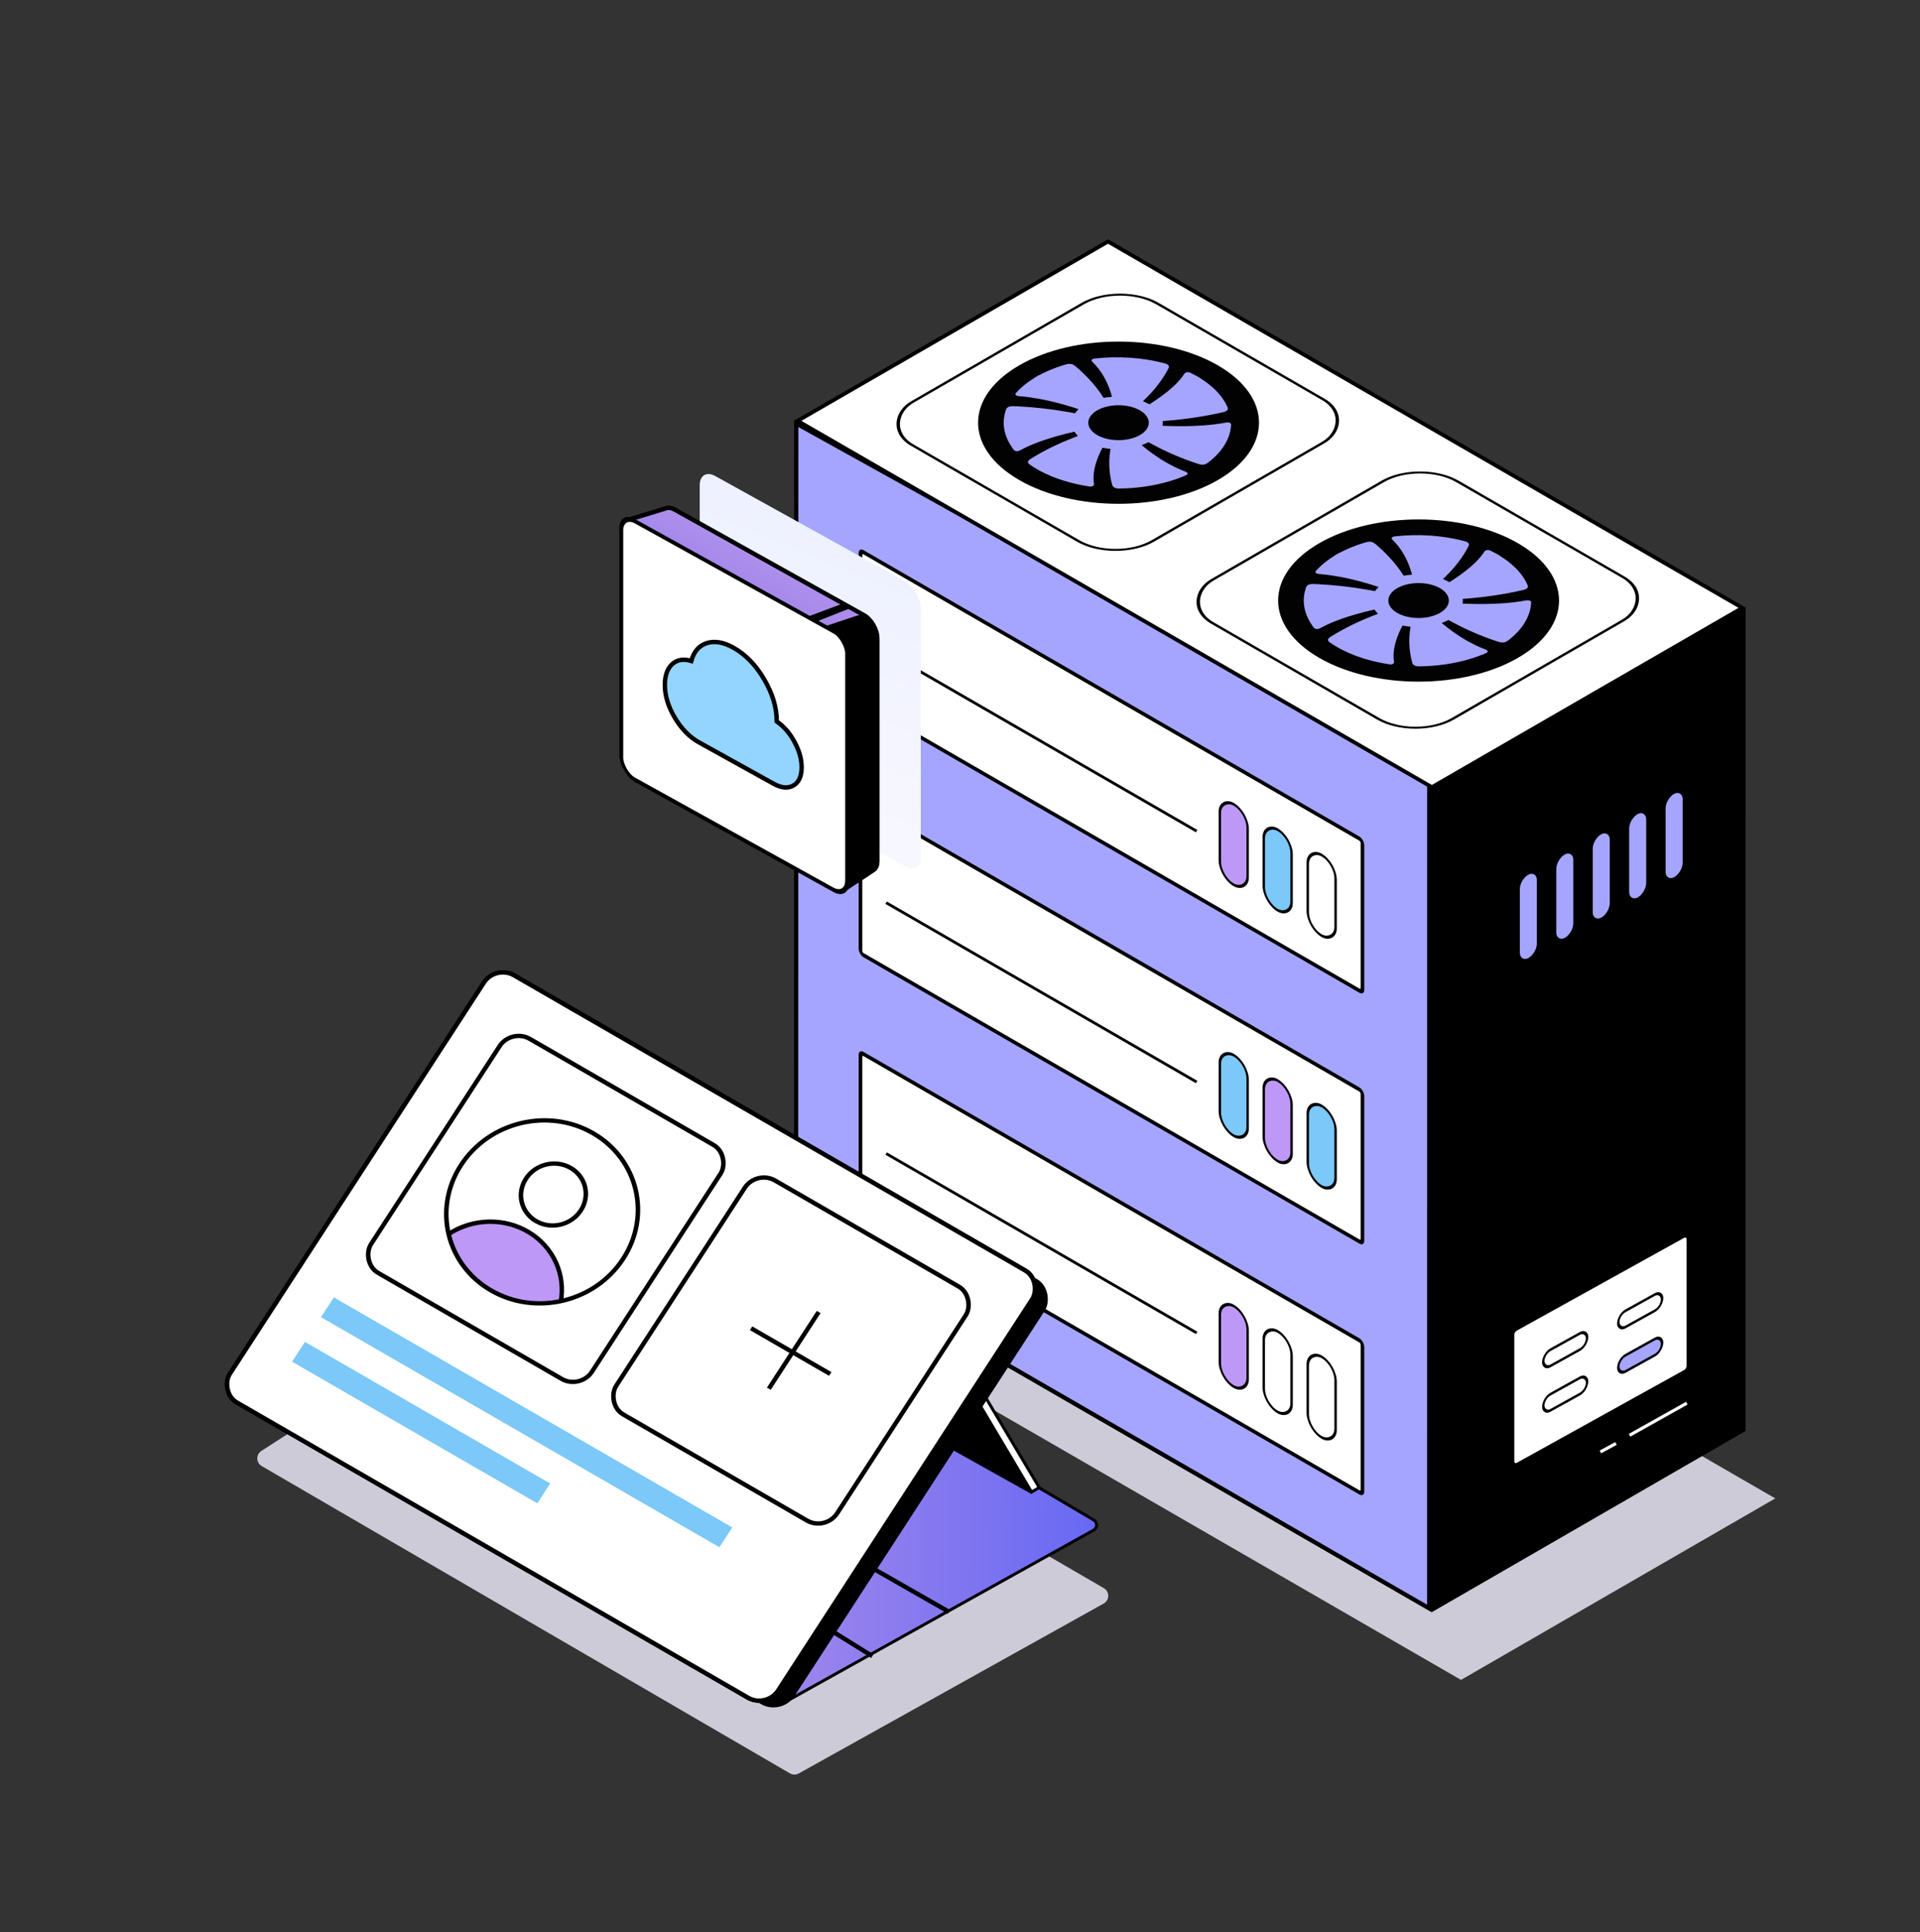 <svg width="651" height="655" viewBox="0 0 651 655" fill="none" xmlns="http://www.w3.org/2000/svg">
<rect x="0" y="0" width="651" height="655" fill="#333333" stroke="none"/>
<rect width="249.851" height="123.047" transform="matrix(0.866 0.5 -0.866 0.5 385.562 383)" fill="#CDCBD7"/>
<path d="M484.864 262.809L485.45 263.134L486.049 262.817L591.166 207.174L591.162 484.656L485.465 545.68L269.953 421.254L270.005 143.556L484.864 262.809Z" fill="black" stroke="black" stroke-width="1.413"/>
<path d="M269.984 143.557L484.598 262.673L484.579 545.181L269.932 421.255L269.984 143.557Z" fill="#A5A5FF" stroke="black" stroke-width="1.413"/>
<rect y="0.75" width="248.351" height="121.547" transform="matrix(0.866 0.5 -0.866 0.5 376.337 81.506)" fill="white" stroke="black" stroke-width="1.5"/>
<rect width="6.593" height="28.258" rx="3.297" transform="matrix(0.875 -0.485 0 1 515.32 298.098)" fill="#A5A5FF"/>
<rect width="6.593" height="28.258" rx="3.297" transform="matrix(0.875 -0.485 0 1 527.678 291.248)" fill="#A5A5FF"/>
<rect width="6.593" height="28.258" rx="3.297" transform="matrix(0.875 -0.485 0 1 540.035 284.398)" fill="#A5A5FF"/>
<rect width="6.593" height="28.258" rx="3.297" transform="matrix(0.875 -0.485 0 1 552.393 277.548)" fill="#A5A5FF"/>
<rect width="6.593" height="28.258" rx="3.297" transform="matrix(0.875 -0.485 0 1 564.75 270.698)" fill="#A5A5FF"/>
<path d="M552.526 486.522L571.929 475.644" stroke="white" stroke-width="1.06"/>
<path d="M542.636 492.174L547.91 489.302" stroke="white" stroke-width="1.06"/>
<rect width="66.771" height="44.813" rx="0.942" transform="matrix(0.875 -0.485 0 1 513.438 451.52)" fill="white"/>
<rect x="0.412" y="0.243" width="16.971" height="5.49" rx="2.745" transform="matrix(0.875 -0.485 0 1 522.911 458.83)" stroke="black" stroke-width="0.942"/>
<rect x="0.412" y="0.243" width="16.971" height="5.49" rx="2.745" transform="matrix(0.875 -0.485 0 1 548.341 445.642)" stroke="black" stroke-width="0.942"/>
<rect x="0.412" y="0.243" width="16.971" height="5.49" rx="2.745" transform="matrix(0.875 -0.485 0 1 522.911 473.9)" stroke="black" stroke-width="0.942"/>
<rect x="0.412" y="0.243" width="16.971" height="5.49" rx="2.745" transform="matrix(0.875 -0.485 0 1 548.341 460.714)" fill="#A5A5FF" stroke="black" stroke-width="0.942"/>
<rect x="0.612" y="1.06" width="196.538" height="51.528" rx="1.177" transform="matrix(0.866 0.5 0 1 291.224 185.248)" fill="white" stroke="black" stroke-width="1.413"/>
<path d="M405.739 281.743L300.458 220.959" stroke="black" stroke-width="0.942"/>
<rect x="-0.408" y="0.235" width="27.316" height="10.892" rx="5.446" transform="matrix(-4.32363e-08 1 -0.866 -0.5 423.234 275.885)" fill="#BE98F7" stroke="black" stroke-width="0.942"/>
<rect x="-0.408" y="0.235" width="27.316" height="10.892" rx="5.446" transform="matrix(-4.32363e-08 1 -0.866 -0.5 438.136 284.492)" fill="#7BC8F9" stroke="black" stroke-width="0.942"/>
<rect x="-0.408" y="0.235" width="27.316" height="10.892" rx="5.446" transform="matrix(-4.32363e-08 1 -0.866 -0.5 453.052 293.099)" fill="white" stroke="black" stroke-width="0.942"/>
<rect x="0.612" y="1.06" width="196.538" height="51.528" rx="1.177" transform="matrix(0.866 0.5 0 1 291.224 270.287)" fill="white" stroke="black" stroke-width="1.413"/>
<path d="M405.739 366.782L300.458 305.998" stroke="black" stroke-width="0.942"/>
<rect x="-0.408" y="0.235" width="27.316" height="10.892" rx="5.446" transform="matrix(-4.32363e-08 1 -0.866 -0.5 423.234 360.924)" fill="#7BC8F9" stroke="black" stroke-width="0.942"/>
<rect x="-0.408" y="0.235" width="27.316" height="10.892" rx="5.446" transform="matrix(-4.32363e-08 1 -0.866 -0.5 438.136 369.531)" fill="#BE98F7" stroke="black" stroke-width="0.942"/>
<rect x="-0.408" y="0.235" width="27.316" height="10.892" rx="5.446" transform="matrix(-4.32363e-08 1 -0.866 -0.5 453.052 378.138)" fill="#7BC8F9" stroke="black" stroke-width="0.942"/>
<rect x="0.612" y="1.06" width="196.538" height="51.528" rx="1.177" transform="matrix(0.866 0.5 0 1 291.224 355.327)" fill="white" stroke="black" stroke-width="1.413"/>
<path d="M405.739 451.821L300.458 391.037" stroke="black" stroke-width="0.942"/>
<rect x="-0.408" y="0.235" width="27.316" height="10.892" rx="5.446" transform="matrix(-4.32363e-08 1 -0.866 -0.5 423.234 445.963)" fill="#BE98F7" stroke="black" stroke-width="0.942"/>
<rect x="-0.408" y="0.235" width="27.316" height="10.892" rx="5.446" transform="matrix(-4.32363e-08 1 -0.866 -0.5 438.136 454.57)" fill="white" stroke="black" stroke-width="0.942"/>
<rect x="-0.408" y="0.235" width="27.316" height="10.892" rx="5.446" transform="matrix(-4.32363e-08 1 -0.866 -0.5 453.052 463.177)" fill="white" stroke="black" stroke-width="0.942"/>
<rect y="0.471" width="94.177" height="95.972" rx="14.6" transform="matrix(0.866 0.5 -0.866 0.5 481.913 155.648)" fill="white" stroke="black" stroke-width="0.942"/>
<circle cx="38.885" cy="38.885" r="38.885" transform="matrix(0.866 0.5 -0.866 0.5 480.988 164.685)" fill="#010201"/>
<path d="M511.16 217.245C510.964 217.358 510.767 217.471 510.575 217.582C510.522 217.582 510.479 217.598 510.444 217.618C510.348 217.668 510.23 217.696 510.107 217.726C509.705 217.822 509.298 217.824 508.887 217.758C508.563 217.707 508.256 217.626 507.963 217.527C507.297 217.304 506.623 217.081 505.962 216.851C504.569 216.365 503.212 215.853 501.88 215.317C501.289 215.076 500.698 214.836 500.12 214.588C499.467 214.307 498.823 214.021 498.184 213.732C497.544 213.444 496.909 213.153 496.283 212.851C495.788 212.616 495.301 212.371 494.815 212.125C493.943 211.693 493.093 211.247 492.261 210.787C491.937 210.61 491.617 210.43 491.293 210.253C491.257 210.233 491.218 210.215 491.179 210.197C491.135 210.177 491.091 210.177 491.047 210.197C490.999 210.22 490.96 210.243 490.912 210.265C490.3 210.573 489.671 210.865 488.98 211.117C488.854 211.165 488.854 211.18 488.928 211.254C488.95 211.271 488.968 211.292 488.994 211.312C490.143 212.278 491.357 213.221 492.633 214.134C493.404 214.685 494.202 215.227 495.021 215.755C495.99 216.375 496.993 216.979 498.041 217.554C498.711 217.921 499.394 218.275 500.1 218.616C500.586 218.852 501.081 219.082 501.58 219.305C502.176 219.568 502.793 219.819 503.42 220.059C503.735 220.181 504.028 220.31 504.243 220.499C504.476 220.704 504.468 220.906 504.284 221.113C504.167 221.242 503.987 221.34 503.786 221.426C503.446 221.572 503.1 221.716 502.751 221.857C501.282 222.457 499.735 222.986 498.131 223.457C495.416 224.255 492.569 224.856 489.609 225.265C487.033 225.624 484.421 225.822 481.766 225.867C481.499 225.87 481.232 225.877 480.965 225.874C480.226 225.866 479.359 225.613 479.042 225.072C478.99 224.981 478.941 224.887 478.902 224.794C478.858 224.683 478.822 224.571 478.791 224.458C478.61 223.803 478.46 223.146 478.331 222.487C477.932 220.395 477.778 218.294 477.86 216.187C477.905 215.002 478.028 213.823 478.226 212.646C478.235 212.591 478.248 212.532 478.248 212.477C478.248 212.462 478.226 212.444 478.2 212.439C478.156 212.429 478.103 212.424 478.055 212.421C477.263 212.342 476.488 212.233 475.722 212.088C475.67 212.078 475.613 212.06 475.539 212.073C475.473 212.121 475.46 212.184 475.43 212.242C474.99 213.078 474.59 213.921 474.242 214.769C473.555 216.426 473.017 218.097 472.729 219.797C472.483 221.239 472.412 222.681 472.635 224.126C472.648 224.23 472.657 224.331 472.662 224.435C472.662 224.591 472.61 224.743 472.506 224.884C472.432 224.983 472.322 225.056 472.161 225.114C471.885 225.212 471.588 225.232 471.277 225.204C471.133 225.191 470.988 225.168 470.844 225.145C469.829 224.988 468.826 224.813 467.837 224.61C463.022 223.615 458.704 222.141 454.893 220.168C454.827 220.135 454.774 220.089 454.678 220.084C453.824 219.591 452.969 219.098 452.11 218.602C452.093 218.546 452.018 218.513 451.961 218.475C451.554 218.225 451.181 217.959 450.796 217.696C450.248 217.32 450.045 216.733 450.639 216.234C450.787 216.113 450.935 215.992 451.11 215.881C451.534 215.616 451.949 215.351 452.386 215.094C453.875 214.203 455.417 213.343 457.025 212.521C457.283 212.388 457.54 212.254 457.807 212.125C458.41 211.833 459.017 211.538 459.629 211.251C460.236 210.966 460.839 210.683 461.46 210.411C462.159 210.104 462.871 209.804 463.579 209.506C464.349 209.178 465.148 208.868 465.939 208.558C466.285 208.425 466.634 208.299 466.98 208.165C467.246 208.062 467.242 208.095 467.088 207.931C467.08 207.925 467.08 207.92 467.071 207.915C466.733 207.559 466.435 207.19 466.184 206.813C466.026 206.581 466.105 206.601 465.698 206.694C463.521 207.192 461.379 207.741 459.293 208.353C456.592 209.144 453.986 210.021 451.539 211.054C450.486 211.5 449.463 211.964 448.502 212.473C448.218 212.622 447.934 212.776 447.65 212.925C447.415 213.051 447.152 213.147 446.846 213.207C446.54 213.267 446.264 213.239 445.997 213.141C445.743 213.049 445.581 212.915 445.463 212.761C445.304 212.564 445.16 212.364 445.015 212.165C443.75 210.4 442.888 208.576 442.432 206.684C441.813 204.117 441.955 201.566 442.876 199.031C442.902 198.96 442.928 198.884 442.971 198.813C443.254 198.352 443.792 198.056 444.653 197.984C444.89 197.964 445.126 197.959 445.366 197.967C445.87 197.985 446.373 198.003 446.876 198.026C449.751 198.168 452.599 198.405 455.431 198.723C458.398 199.059 461.322 199.486 464.206 200.007C464.78 200.111 465.353 200.22 465.926 200.329C466.25 200.39 466.211 200.392 466.337 200.228C466.425 200.107 466.516 199.989 466.612 199.867C466.834 199.587 467.087 199.315 467.362 199.05C467.423 198.994 467.41 198.971 467.318 198.939C467.27 198.921 467.213 198.903 467.165 198.885C465.672 198.386 464.153 197.923 462.603 197.482C459.914 196.722 457.161 196.05 454.311 195.52C452.184 195.124 450.026 194.811 447.816 194.625C447.602 194.607 447.383 194.587 447.173 194.561C446.915 194.533 446.683 194.475 446.464 194.394C446.236 194.308 446.1 194.189 446.043 194.035C445.994 193.896 446.025 193.762 446.112 193.631C446.155 193.56 446.208 193.494 446.269 193.429C447.351 192.232 448.603 191.099 450.035 190.035C450.686 189.553 451.359 189.084 452.084 188.64C452.245 188.541 452.394 188.435 452.503 188.312C452.966 188.044 453.424 187.78 453.887 187.512C454.08 187.462 454.237 187.386 454.39 187.308C454.77 187.109 455.146 186.907 455.539 186.715C456.356 186.32 457.191 185.939 458.065 185.581C459.376 185.042 460.74 184.548 462.16 184.107C462.584 183.973 463.017 183.845 463.454 183.729C464.079 183.561 465.06 183.572 465.73 183.974C465.971 184.118 466.194 184.272 466.392 184.437C467.256 185.162 468.089 185.901 468.878 186.654C470.067 187.784 471.168 188.939 472.186 190.122C473.555 191.71 474.772 193.335 475.83 195.001C475.852 195.033 475.87 195.064 475.892 195.097C475.909 195.127 475.953 195.142 476.006 195.132C476.08 195.12 476.159 195.11 476.233 195.097C476.955 194.974 477.694 194.886 478.437 194.826C478.8 194.799 478.77 194.821 478.717 194.609C478.434 193.563 478.094 192.525 477.689 191.494C477.073 189.937 476.32 188.403 475.358 186.905C474.581 185.699 473.672 184.524 472.562 183.404C472.404 183.247 472.246 183.085 472.093 182.926C471.97 182.795 471.9 182.653 471.869 182.504C471.833 182.332 471.92 182.191 472.121 182.065C472.287 181.964 472.484 181.891 472.72 181.851C472.834 181.83 472.947 181.815 473.065 181.803C477.05 181.359 481.057 181.282 485.092 181.563C488.654 181.814 492.085 182.337 495.399 183.141C495.915 183.268 496.441 183.395 496.944 183.544C497.619 183.742 498.175 184.199 498.05 184.737C498.024 184.833 498.002 184.932 497.963 185.025C497.92 185.131 497.872 185.235 497.82 185.341C497.341 186.26 496.81 187.169 496.23 188.065C495.154 189.723 493.92 191.341 492.529 192.919C491.722 193.835 490.862 194.731 489.959 195.617C489.749 195.824 489.531 196.026 489.322 196.233C489.261 196.293 489.265 196.301 489.366 196.344C490.005 196.607 490.61 196.89 491.184 197.202C491.241 197.234 491.302 197.265 491.359 197.293C491.429 197.328 491.464 197.323 491.538 197.285C491.56 197.273 491.582 197.26 491.599 197.25C492.084 196.94 492.569 196.634 493.045 196.319C493.835 195.792 494.613 195.262 495.359 194.715C496.08 194.193 496.774 193.66 497.451 193.118C498.468 192.298 499.428 191.455 500.314 190.584C501.405 189.509 502.36 188.396 503.132 187.232C503.201 187.126 503.284 187.023 503.367 186.919C503.467 186.796 503.611 186.687 503.786 186.591C503.983 186.478 504.214 186.435 504.486 186.44C504.77 186.448 505.024 186.509 505.247 186.613C505.427 186.696 505.598 186.78 505.773 186.866C506.132 187.048 506.483 187.23 506.838 187.415C506.881 187.435 506.917 187.466 506.982 187.468C507.499 187.767 508.021 188.068 508.538 188.366C508.555 188.422 508.63 188.455 508.687 188.493C508.928 188.652 509.173 188.809 509.419 188.966C510.129 189.421 510.79 189.899 511.422 190.389C512.294 191.065 513.097 191.765 513.829 192.491C515.698 194.346 517.086 196.318 517.975 198.41C518.001 198.476 518.032 198.544 518.045 198.612C518.13 199.049 517.925 199.425 517.318 199.71C517.178 199.776 517.029 199.831 516.876 199.879C516.636 199.957 516.378 200.02 516.12 200.078C514.104 200.538 512.062 200.948 509.989 201.31C507.374 201.768 504.729 202.147 502.052 202.452C500.127 202.673 498.199 202.851 496.252 202.988C496.156 202.993 496.055 202.99 495.95 203.031C496.017 203.548 495.997 204.071 495.911 204.597C496.051 204.627 496.182 204.622 496.309 204.63C498.588 204.725 500.872 204.768 503.16 204.747C505.431 204.726 507.688 204.647 509.937 204.478C512.347 204.3 514.717 204.025 517.035 203.597C517.214 203.565 517.393 203.537 517.577 203.512C517.818 203.479 518.067 203.482 518.316 203.505C518.566 203.528 518.759 203.604 518.899 203.72C519.044 203.839 519.127 203.973 519.145 204.119C519.154 204.205 519.154 204.291 519.146 204.377C519.104 205.084 519.009 205.791 518.854 206.494C518.305 208.951 517.077 211.289 515.193 213.51C514.321 214.534 513.313 215.516 512.178 216.45C511.876 216.694 511.588 216.952 511.221 217.169C511.186 217.189 511.156 217.212 511.16 217.245Z" fill="#A5A5FF"/>
<circle cx="8.375" cy="8.375" r="8.375" transform="matrix(0.866 0.5 -0.866 0.5 480.988 195.194)" fill="#010201"/>
<rect y="0.471" width="94.177" height="95.972" rx="14.6" transform="matrix(0.866 0.5 -0.866 0.5 380.184 95.365)" fill="white" stroke="black" stroke-width="0.942"/>
<circle cx="38.885" cy="38.885" r="38.885" transform="matrix(0.866 0.5 -0.866 0.5 379.257 104.401)" fill="#010201"/>
<path d="M409.427 156.961C409.231 157.074 409.034 157.188 408.842 157.299C408.789 157.299 408.746 157.314 408.711 157.334C408.615 157.384 408.497 157.412 408.374 157.442C407.972 157.538 407.565 157.54 407.154 157.474C406.83 157.423 406.523 157.342 406.23 157.243C405.564 157.02 404.89 156.798 404.229 156.567C402.836 156.081 401.479 155.569 400.147 155.033C399.556 154.792 398.965 154.552 398.387 154.304C397.734 154.023 397.09 153.737 396.451 153.448C395.811 153.16 395.176 152.869 394.549 152.568C394.054 152.332 393.568 152.087 393.082 151.841C392.21 151.409 391.36 150.963 390.528 150.503C390.204 150.326 389.884 150.146 389.559 149.969C389.524 149.949 389.485 149.931 389.446 149.913C389.402 149.893 389.358 149.893 389.314 149.913C389.266 149.936 389.227 149.959 389.179 149.981C388.567 150.289 387.938 150.582 387.247 150.834C387.121 150.881 387.121 150.897 387.195 150.97C387.217 150.988 387.235 151.008 387.261 151.028C388.41 151.994 389.624 152.937 390.9 153.85C391.671 154.401 392.469 154.943 393.288 155.471C394.257 156.091 395.26 156.696 396.308 157.27C396.978 157.637 397.661 157.991 398.367 158.333C398.853 158.568 399.348 158.798 399.847 159.021C400.443 159.284 401.06 159.535 401.687 159.775C402.002 159.897 402.295 160.026 402.51 160.216C402.743 160.42 402.735 160.622 402.551 160.829C402.434 160.958 402.254 161.056 402.053 161.142C401.713 161.288 401.367 161.432 401.018 161.573C399.549 162.173 398.002 162.702 396.398 163.173C393.683 163.971 390.836 164.572 387.875 164.982C385.3 165.341 382.688 165.538 380.033 165.583C379.766 165.586 379.499 165.593 379.232 165.59C378.493 165.582 377.626 165.329 377.309 164.788C377.257 164.697 377.208 164.603 377.169 164.51C377.125 164.399 377.089 164.288 377.058 164.174C376.877 163.52 376.727 162.863 376.598 162.203C376.199 160.111 376.045 158.01 376.127 155.903C376.172 154.719 376.295 153.539 376.493 152.362C376.502 152.307 376.515 152.249 376.515 152.193C376.515 152.178 376.493 152.16 376.467 152.155C376.423 152.145 376.37 152.14 376.322 152.137C375.53 152.058 374.755 151.949 373.989 151.804C373.937 151.794 373.88 151.776 373.806 151.789C373.74 151.837 373.727 151.9 373.697 151.958C373.257 152.794 372.857 153.637 372.509 154.486C371.822 156.142 371.284 157.814 370.995 159.513C370.75 160.955 370.679 162.398 370.902 163.843C370.915 163.946 370.924 164.047 370.929 164.151C370.929 164.307 370.877 164.459 370.773 164.6C370.699 164.699 370.589 164.772 370.428 164.83C370.152 164.928 369.855 164.948 369.544 164.92C369.4 164.907 369.255 164.884 369.111 164.861C368.095 164.704 367.093 164.529 366.104 164.326C361.289 163.331 356.971 161.858 353.16 159.884C353.094 159.851 353.041 159.806 352.945 159.8C352.091 159.307 351.236 158.814 350.377 158.318C350.36 158.262 350.285 158.23 350.228 158.192C349.821 157.941 349.448 157.676 349.063 157.413C348.515 157.036 348.312 156.45 348.906 155.95C349.054 155.829 349.202 155.708 349.377 155.597C349.801 155.332 350.216 155.067 350.652 154.81C352.142 153.919 353.684 153.06 355.292 152.237C355.55 152.104 355.807 151.97 356.074 151.842C356.677 151.549 357.284 151.254 357.896 150.967C358.503 150.682 359.106 150.399 359.727 150.127C360.426 149.82 361.138 149.52 361.846 149.222C362.616 148.895 363.415 148.585 364.206 148.275C364.552 148.141 364.901 148.015 365.247 147.882C365.513 147.778 365.509 147.811 365.355 147.647C365.347 147.642 365.347 147.637 365.338 147.632C365 147.275 364.702 146.906 364.451 146.529C364.293 146.297 364.372 146.317 363.965 146.41C361.788 146.909 359.645 147.457 357.56 148.069C354.859 148.86 352.253 149.737 349.806 150.77C348.753 151.216 347.73 151.68 346.769 152.19C346.485 152.338 346.201 152.492 345.917 152.641C345.681 152.767 345.419 152.863 345.113 152.923C344.807 152.983 344.531 152.955 344.264 152.857C344.01 152.766 343.848 152.632 343.729 152.477C343.571 152.28 343.427 152.081 343.282 151.881C342.017 150.117 341.155 148.292 340.699 146.4C340.08 143.833 340.222 141.282 341.143 138.747C341.169 138.676 341.195 138.6 341.238 138.53C341.521 138.068 342.059 137.773 342.92 137.7C343.157 137.68 343.393 137.675 343.633 137.683C344.137 137.701 344.64 137.719 345.143 137.743C348.018 137.884 350.866 138.121 353.698 138.44C356.665 138.776 359.589 139.203 362.473 139.723C363.047 139.827 363.62 139.936 364.193 140.045C364.517 140.106 364.478 140.109 364.604 139.945C364.692 139.823 364.783 139.705 364.879 139.584C365.101 139.303 365.354 139.031 365.629 138.766C365.69 138.71 365.677 138.688 365.585 138.655C365.537 138.637 365.48 138.619 365.432 138.602C363.939 138.103 362.419 137.639 360.87 137.198C358.181 136.438 355.428 135.766 352.578 135.236C350.451 134.84 348.293 134.527 346.083 134.341C345.869 134.323 345.65 134.303 345.44 134.277C345.182 134.249 344.95 134.191 344.731 134.11C344.503 134.024 344.367 133.905 344.31 133.751C344.261 133.612 344.292 133.478 344.379 133.347C344.422 133.276 344.475 133.21 344.536 133.145C345.618 131.949 346.87 130.816 348.302 129.751C348.953 129.269 349.626 128.8 350.351 128.356C350.512 128.257 350.661 128.152 350.77 128.028C351.233 127.761 351.691 127.496 352.154 127.228C352.347 127.178 352.504 127.102 352.657 127.024C353.037 126.825 353.413 126.623 353.806 126.432C354.623 126.036 355.458 125.655 356.332 125.297C357.643 124.758 359.007 124.264 360.427 123.823C360.851 123.69 361.284 123.561 361.721 123.445C362.346 123.277 363.326 123.288 363.997 123.69C364.238 123.834 364.461 123.988 364.659 124.153C365.523 124.878 366.356 125.617 367.145 126.37C368.334 127.5 369.435 128.656 370.453 129.839C371.822 131.426 373.039 133.051 374.097 134.717C374.119 134.75 374.137 134.78 374.159 134.813C374.176 134.843 374.22 134.858 374.273 134.848C374.347 134.836 374.426 134.826 374.5 134.813C375.222 134.69 375.961 134.602 376.704 134.542C377.067 134.515 377.037 134.538 376.984 134.325C376.701 133.279 376.361 132.241 375.956 131.21C375.34 129.653 374.587 128.12 373.625 126.621C372.848 125.415 371.939 124.24 370.829 123.12C370.671 122.963 370.513 122.802 370.36 122.642C370.237 122.511 370.167 122.369 370.135 122.22C370.1 122.048 370.187 121.907 370.388 121.781C370.554 121.68 370.751 121.607 370.987 121.567C371.101 121.547 371.214 121.532 371.332 121.519C375.317 121.076 379.324 120.998 383.359 121.28C386.92 121.53 390.352 122.054 393.666 122.857C394.182 122.984 394.708 123.111 395.211 123.26C395.886 123.458 396.442 123.916 396.317 124.453C396.291 124.549 396.269 124.648 396.23 124.741C396.187 124.847 396.139 124.951 396.087 125.057C395.608 125.976 395.076 126.885 394.497 127.781C393.421 129.44 392.187 131.058 390.795 132.635C389.989 133.551 389.129 134.447 388.226 135.333C388.016 135.54 387.798 135.742 387.589 135.949C387.528 136.009 387.532 136.017 387.633 136.06C388.272 136.323 388.877 136.607 389.451 136.918C389.508 136.951 389.569 136.981 389.626 137.009C389.696 137.044 389.731 137.039 389.805 137.001C389.827 136.989 389.849 136.976 389.866 136.966C390.351 136.656 390.836 136.351 391.312 136.035C392.102 135.508 392.88 134.978 393.626 134.431C394.347 133.909 395.041 133.376 395.718 132.834C396.735 132.014 397.695 131.171 398.581 130.3C399.672 129.225 400.627 128.112 401.398 126.948C401.468 126.842 401.551 126.739 401.634 126.635C401.734 126.512 401.878 126.403 402.053 126.307C402.25 126.194 402.481 126.151 402.753 126.157C403.037 126.164 403.291 126.225 403.514 126.329C403.694 126.413 403.865 126.496 404.04 126.582C404.399 126.764 404.75 126.946 405.105 127.131C405.148 127.151 405.183 127.182 405.249 127.184C405.766 127.483 406.288 127.784 406.805 128.082C406.822 128.138 406.897 128.171 406.954 128.209C407.195 128.368 407.44 128.525 407.686 128.682C408.396 129.137 409.057 129.615 409.689 130.106C410.561 130.781 411.364 131.481 412.096 132.207C413.965 134.062 415.352 136.034 416.242 138.126C416.268 138.192 416.299 138.26 416.312 138.328C416.397 138.765 416.192 139.141 415.585 139.426C415.445 139.492 415.296 139.547 415.143 139.595C414.903 139.673 414.645 139.736 414.387 139.794C412.371 140.254 410.329 140.664 408.256 141.026C405.641 141.484 402.995 141.863 400.319 142.169C398.394 142.389 396.465 142.567 394.519 142.704C394.423 142.709 394.322 142.706 394.217 142.747C394.284 143.265 394.264 143.787 394.178 144.313C394.318 144.343 394.449 144.338 394.576 144.346C396.855 144.441 399.139 144.484 401.427 144.463C403.698 144.442 405.955 144.364 408.203 144.194C410.614 144.017 412.984 143.741 415.302 143.313C415.481 143.281 415.66 143.253 415.844 143.228C416.085 143.195 416.334 143.198 416.583 143.221C416.833 143.244 417.026 143.32 417.166 143.436C417.311 143.555 417.394 143.689 417.412 143.836C417.421 143.921 417.421 144.007 417.413 144.093C417.371 144.8 417.276 145.508 417.121 146.21C416.572 148.667 415.344 151.005 413.46 153.226C412.588 154.251 411.58 155.232 410.445 156.166C410.143 156.411 409.855 156.668 409.488 156.885C409.453 156.905 409.423 156.928 409.427 156.961Z" fill="#A5A5FF"/>
<circle cx="8.375" cy="8.375" r="8.375" transform="matrix(0.866 0.5 -0.866 0.5 379.257 134.911)" fill="#010201"/>
<g style="mix-blend-mode:multiply">
<rect width="85.67" height="96.6" rx="6" transform="matrix(0.875 0.485 0 1 237.247 158.447)" fill="url(#paint0_linear_776_9957)"/>
</g>
<path d="M225.989 172.246C226.788 172.003 227.761 172.173 228.76 172.73L292.869 208.496C295.399 209.907 297.446 213.39 297.446 216.283V291.945C297.446 293.277 297.003 294.314 296.208 294.845L286.424 301.381C285.331 302.11 283.71 301.801 282.143 300.564L219.473 251.056C219.163 250.812 219.119 250.303 219.408 250.318C220.003 250.35 220.387 249.891 220.387 249.148V228.063C220.387 227.552 220.336 227.016 220.236 226.463L211.892 180.439C211.484 178.19 212.157 176.455 213.609 176.013L225.989 172.246Z" fill="white"/>
<path d="M225.989 172.246C226.788 172.003 227.761 172.173 228.76 172.73L292.869 208.496C295.399 209.907 297.446 213.39 297.446 216.283V291.945C297.446 293.277 297.003 294.314 296.208 294.845L286.424 301.381C285.331 302.11 283.71 301.801 282.143 300.564L219.473 251.056C219.163 250.812 219.119 250.303 219.408 250.318C220.003 250.35 220.387 249.891 220.387 249.148V228.063C220.387 227.552 220.336 227.016 220.236 226.463L211.892 180.439C211.484 178.19 212.157 176.455 213.609 176.013L225.989 172.246Z" fill="url(#paint1_linear_776_9957)"/>
<path d="M225.989 172.246C226.788 172.003 227.761 172.173 228.76 172.73L292.869 208.496C295.399 209.907 297.446 213.39 297.446 216.283V291.945C297.446 293.277 297.003 294.314 296.208 294.845L286.424 301.381C285.331 302.11 283.71 301.801 282.143 300.564L219.473 251.056C219.163 250.812 219.119 250.303 219.408 250.318C220.003 250.35 220.387 249.891 220.387 249.148V228.063C220.387 227.552 220.336 227.016 220.236 226.463L211.892 180.439C211.484 178.19 212.157 176.455 213.609 176.013L225.989 172.246Z" stroke="black" stroke-width="1.5"/>
<path d="M290.698 209.437C291.225 209.261 291.842 209.287 292.498 209.511C295.073 210.391 297.45 213.968 297.45 216.962V291.946C297.45 293.277 297.007 294.314 296.211 294.846L290.637 298.569C288.287 300.138 284.092 296.6 283.218 292.313L282.662 289.584C282.436 288.474 282.87 287.688 283.686 287.731C284.821 287.792 285.555 286.915 285.555 285.498V265.523C285.555 265.013 285.504 264.476 285.404 263.924L277.047 217.828C276.645 215.611 277.293 213.891 278.708 213.421L290.698 209.437Z" fill="black" stroke="black" stroke-width="1.5"/>
<rect x="0.656" y="1.114" width="87.508" height="87.642" rx="5.25" transform="matrix(0.875 0.485 0 1 210.082 172.682)" fill="white" stroke="black" stroke-width="1.5"/>
<path d="M277.144 210.565L288.335 206.159L285.902 204.53L274.225 208.91L277.144 210.565Z" fill="black"/>
<g clip-path="url(#clip0_776_9957)">
<path d="M237.023 251.659C233.819 249.883 231.086 247.106 228.823 243.329C226.56 239.536 225.429 235.816 225.429 232.168C225.429 229.035 226.251 226.695 227.895 225.148C229.554 223.609 231.718 223.242 234.388 224.047C235.274 220.842 237.03 218.827 239.658 218.002C242.3 217.169 245.287 217.676 248.617 219.522C252.735 221.804 256.22 225.375 259.073 230.234C261.94 235.085 263.374 239.865 263.374 244.573C265.805 246.242 267.815 248.561 269.403 251.53C271.005 254.475 271.806 257.329 271.806 260.093C271.806 263.114 270.885 265.166 269.044 266.251C267.203 267.335 264.962 267.145 262.32 265.681" fill="#93D5FF"/>
<path d="M237.023 251.659C233.819 249.883 231.086 247.106 228.823 243.329C226.56 239.536 225.429 235.816 225.429 232.168C225.429 229.035 226.251 226.695 227.895 225.148C229.554 223.609 231.718 223.242 234.388 224.047C235.274 220.842 237.03 218.827 239.658 218.002C242.3 217.169 245.287 217.676 248.617 219.522C252.735 221.804 256.22 225.375 259.073 230.234C261.94 235.085 263.374 239.865 263.374 244.573C265.805 246.242 267.815 248.561 269.403 251.53C271.005 254.475 271.806 257.329 271.806 260.093C271.806 263.114 270.885 265.166 269.044 266.251C267.203 267.335 264.962 267.145 262.32 265.681L237.023 251.659Z" stroke="black" stroke-width="1.5"/>
</g>
<path d="M374.221 543.566L270.82 601.169C269.895 601.684 268.767 601.674 267.852 601.141L88.73 496.96C86.794 495.834 86.73 493.061 88.612 491.846L184.456 429.997C185.403 429.385 186.614 429.357 187.589 429.923L374.268 538.351C376.28 539.52 376.254 542.434 374.221 543.566Z" fill="#CDCBD7"/>
<path d="M370.779 518.699L265.233 577.496C264.666 577.812 263.98 577.833 263.394 577.552L253.66 572.88C252.653 572.396 252.237 571.181 252.737 570.182L299.87 475.916C300.388 474.88 301.676 474.499 302.674 475.087L370.82 515.228C372.152 516.013 372.129 517.947 370.779 518.699Z" fill="#A68BEC"/>
<path d="M370.779 518.699L265.233 577.496C264.666 577.812 263.98 577.833 263.394 577.552L253.66 572.88C252.653 572.396 252.237 571.181 252.737 570.182L299.87 475.916C300.388 474.88 301.676 474.499 302.674 475.087L370.82 515.228C372.152 516.013 372.129 517.947 370.779 518.699Z" fill="url(#paint2_linear_776_9957)"/>
<path d="M370.779 518.699L265.233 577.496C264.666 577.812 263.98 577.833 263.394 577.552L253.66 572.88C252.653 572.396 252.237 571.181 252.737 570.182L299.87 475.916C300.388 474.88 301.676 474.499 302.674 475.087L370.82 515.228C372.152 516.013 372.129 517.947 370.779 518.699Z" stroke="black"/>
<path d="M349.828 506.5L332.328 474.5L320.328 490L349.828 506.5Z" fill="black"/>
<rect x="331.014" y="474.217" width="3" height="36.714" transform="rotate(-30.721 331.014 474.217)" fill="white" stroke="black"/>
<rect width="213.316" height="171.712" rx="8" transform="matrix(0.866 0.5 -0.545 0.839 173.852 330.953)" fill="black"/>
<rect x="0.241" y="1.004" width="214.658" height="172.54" rx="7.25" transform="matrix(0.866 0.5 -0.545 0.839 168.368 326.041)" fill="white" stroke="black" stroke-width="1.5"/>
<path d="M279.831 551.502L295.769 561.388" stroke="black" stroke-width="1.5"/>
<path d="M294.83 531.001L321.753 546.381" stroke="black" stroke-width="1.5"/>
<rect x="0.241" y="1.004" width="214.658" height="172.54" rx="7.25" transform="matrix(0.866 0.5 -0.545 0.839 168.368 326.041)" fill="white" stroke="black" stroke-width="1.5"/>
<rect x="0.241" y="1.004" width="86.5" height="94.5" rx="7.25" transform="matrix(0.866 0.5 -0.545 0.839 173.693 347.566)" fill="white" stroke="black" stroke-width="1.5"/>
<path d="M165.773 414.124C160.922 414.219 156.172 415.67 152.113 418.297C153.32 422.879 157.693 433.061 165.532 437.126C173.371 441.19 185.179 441.72 190.104 441.477C190.972 436.903 190.421 432.219 188.52 428.003C186.619 423.787 183.451 420.226 179.408 417.759C175.365 415.292 170.625 414.028 165.773 414.124Z" fill="#BE98F7"/>
<circle cx="32.5" cy="32.5" r="31.75" transform="matrix(0.866 0.5 -0.545 0.839 173.381 367.282)" stroke="black" stroke-width="1.5"/>
<circle cx="11.5" cy="11.5" r="10.75" transform="matrix(0.866 0.5 -0.545 0.839 183.943 389.523)" stroke="black" stroke-width="1.5"/>
<path d="M152.113 418.297C156.173 415.671 160.922 414.22 165.773 414.124C170.625 414.029 175.365 415.293 179.408 417.759C183.451 420.226 186.619 423.788 188.52 428.003C190.421 432.219 190.972 436.904 190.104 441.478" stroke="black" stroke-width="1.5"/>
<rect x="0.241" y="1.004" width="86.5" height="94.5" rx="7.25" transform="matrix(0.866 0.5 -0.545 0.839 256.831 395.566)" fill="white" stroke="black" stroke-width="1.5"/>
<line y1="-0.75" x2="31" y2="-0.75" transform="matrix(-0.545 0.839 -0.866 -0.5 276.929 444.362)" stroke="black" stroke-width="1.5"/>
<line y1="-0.75" x2="31" y2="-0.75" transform="matrix(-0.866 -0.5 0.545 -0.839 281.911 465.111)" stroke="black" stroke-width="1.5"/>
<rect width="156" height="8" transform="matrix(0.866 0.5 -0.545 0.839 113.204 439.778)" fill="#7BC8F9"/>
<rect width="96" height="8" transform="matrix(0.866 0.5 -0.545 0.839 103.4 454.874)" fill="#7BC8F9"/>
<defs>
<linearGradient id="paint0_linear_776_9957" x1="46.105" y1="-45.376" x2="63.402" y2="91.062" gradientUnits="userSpaceOnUse">
<stop stop-color="#EAEEFF"/>
<stop offset="1" stop-color="#F7F7FF"/>
</linearGradient>
<linearGradient id="paint1_linear_776_9957" x1="307.537" y1="212.198" x2="258.392" y2="300.858" gradientUnits="userSpaceOnUse">
<stop stop-color="#B190EA"/>
<stop offset="1" stop-color="#5860F5"/>
</linearGradient>
<linearGradient id="paint2_linear_776_9957" x1="231" y1="535.5" x2="401.5" y2="538.5" gradientUnits="userSpaceOnUse">
<stop stop-color="#B190EA"/>
<stop offset="1" stop-color="#5860F5"/>
</linearGradient>
<clipPath id="clip0_776_9957">
<rect width="57.846" height="57.846" fill="white" transform="matrix(0.875 0.485 0 1 223.283 198.086)"/>
</clipPath>
</defs>
</svg>
